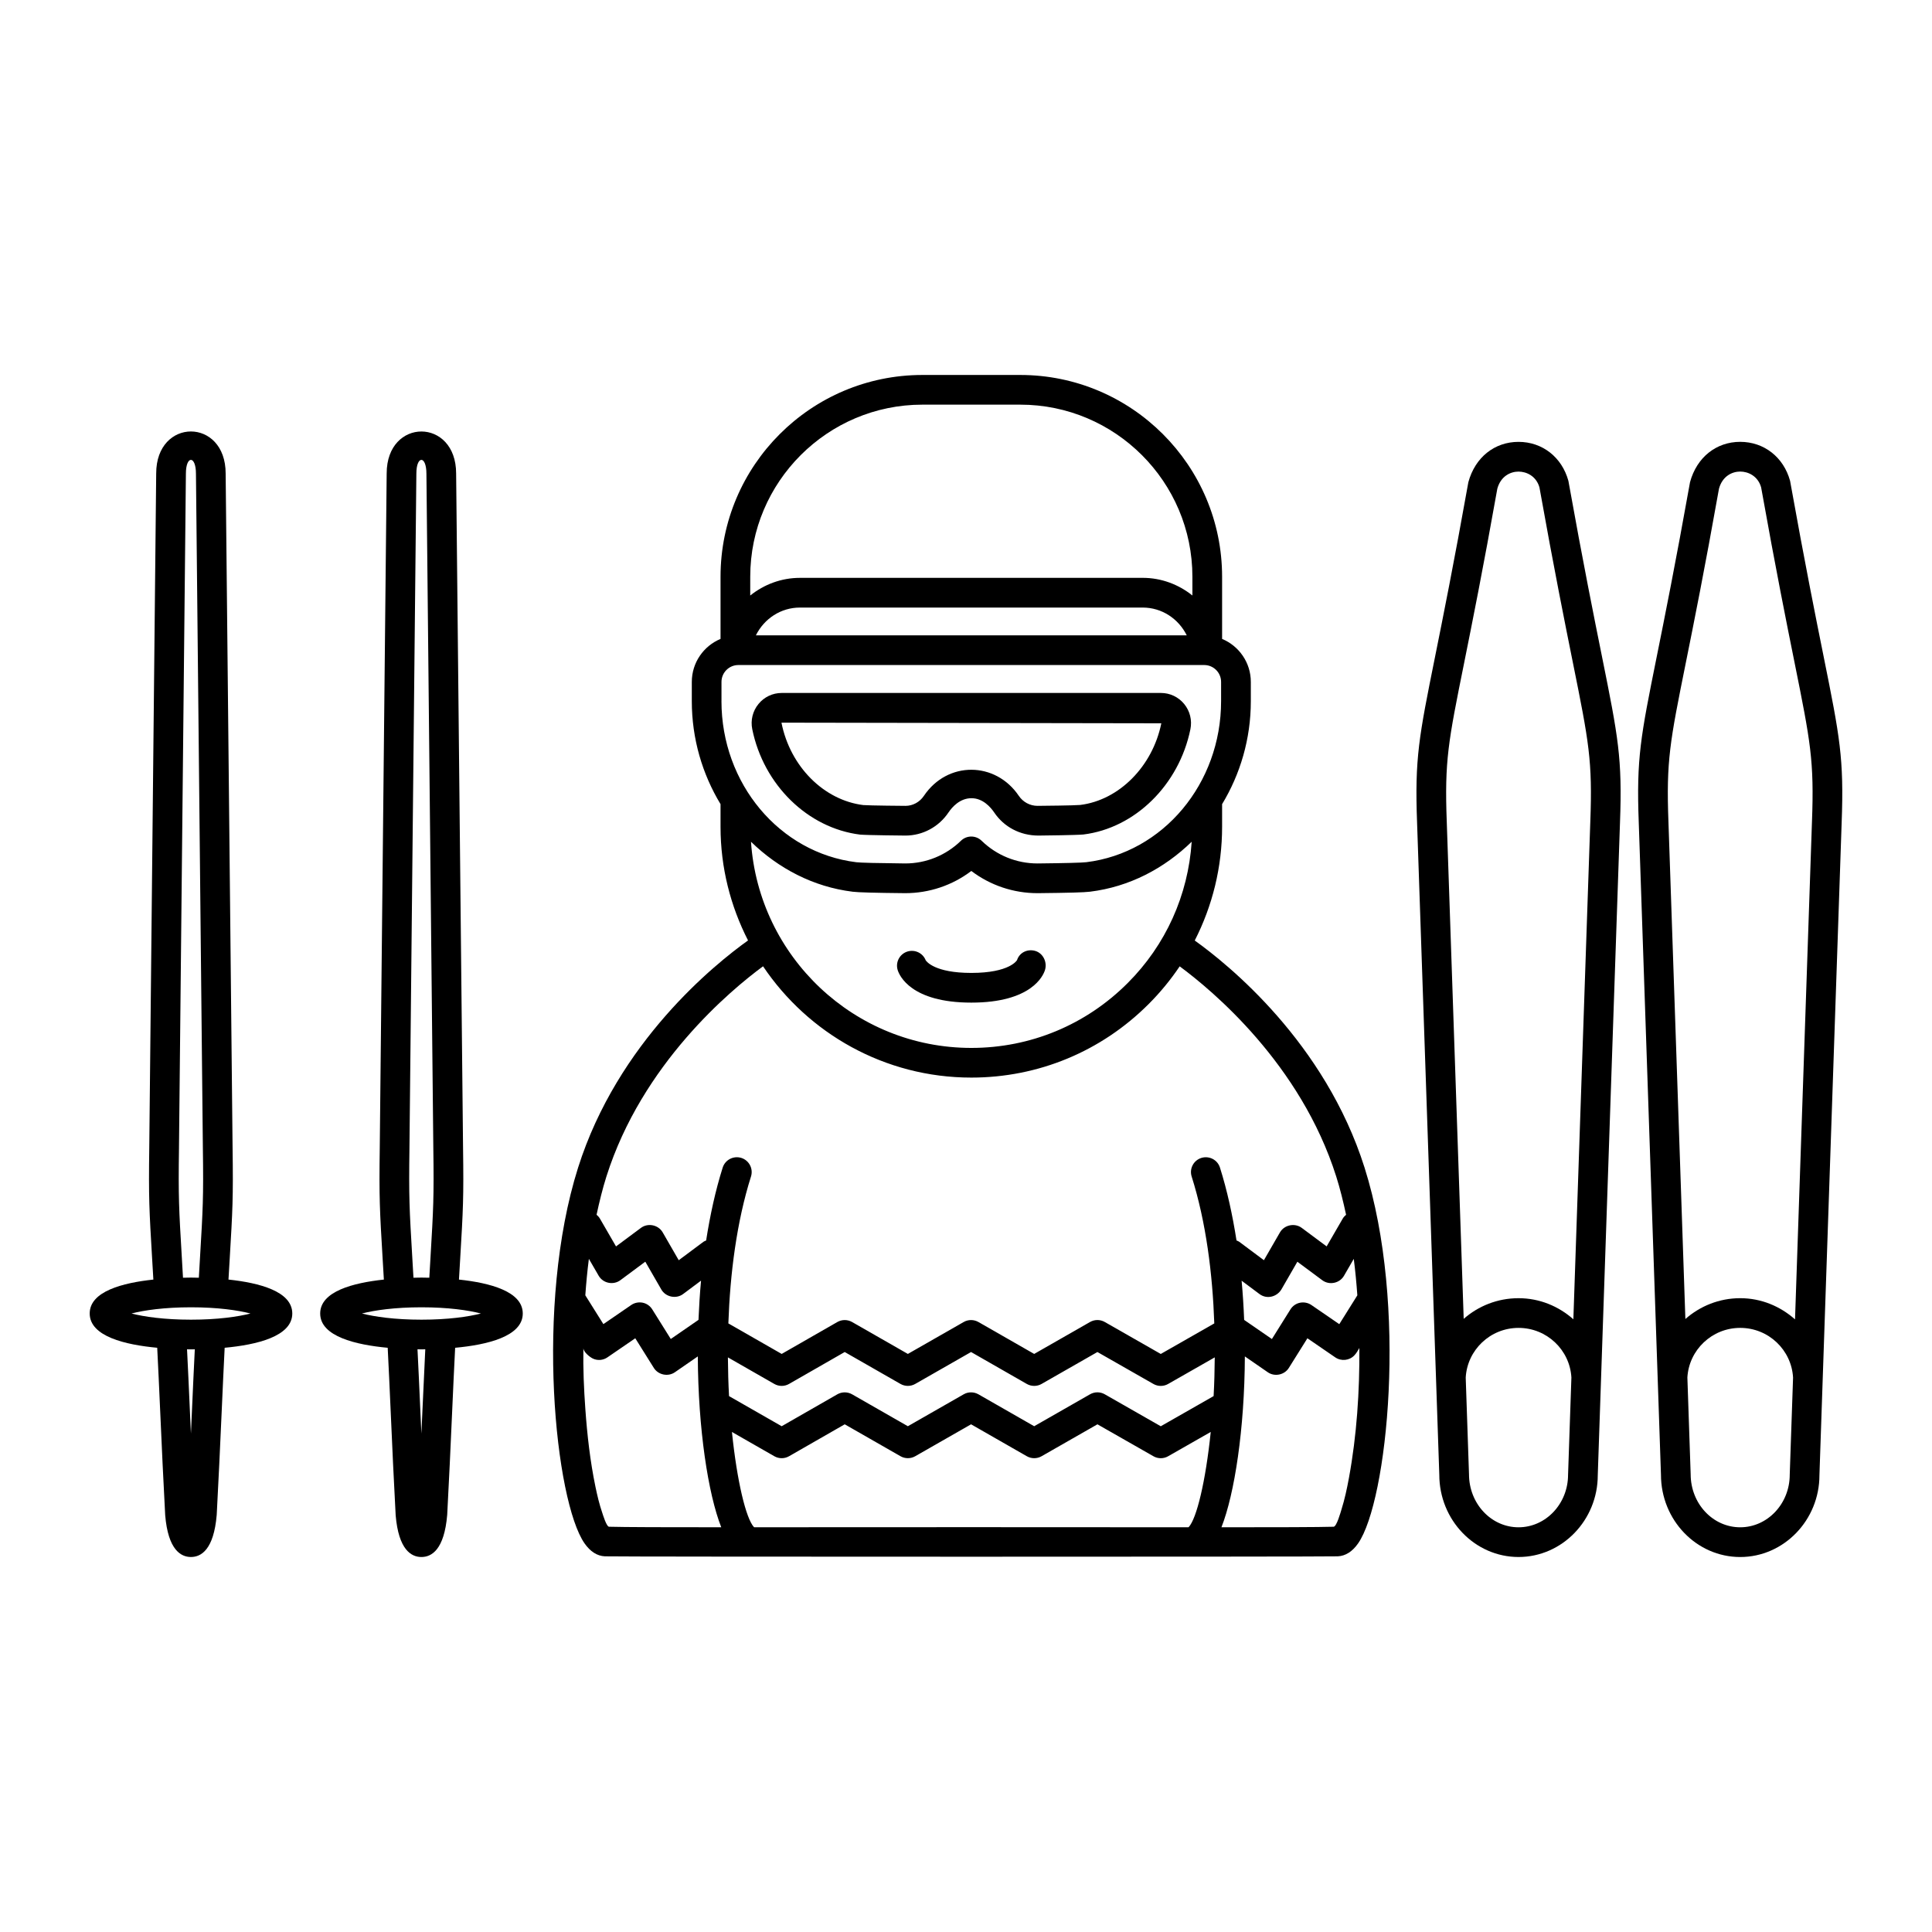 <?xml version="1.0" encoding="UTF-8"?>
<!-- Uploaded to: ICON Repo, www.svgrepo.com, Generator: ICON Repo Mixer Tools -->
<svg fill="#000000" width="800px" height="800px" version="1.1" viewBox="144 144 512 512" xmlns="http://www.w3.org/2000/svg">
 <g>
  <path d="m371.95 365.18c1.895 0.168 11.977 0.254 12 0.254 4.562 0 8.824-2.281 11.402-6.113 0.953-1.414 3.004-3.789 6.102-3.789 3.008 0 5.066 2.375 6.019 3.781 2.57 3.82 6.848 6.113 11.703 6.121 1.613-0.016 10.004-0.109 11.93-0.285 13.699-1.684 25.359-13.16 28.363-27.898 0.484-2.375-0.117-4.812-1.648-6.688-1.52-1.852-3.758-2.922-6.148-2.922h-100.52c-2.391 0-4.637 1.062-6.148 2.922-1.535 1.875-2.133 4.312-1.648 6.688 2.996 14.734 14.699 26.215 28.594 27.93zm-20.797-29.668 100.61 0.168c-2.336 11.469-11.223 20.371-21.492 21.641-1.703 0.152-9.641 0.223-11.336 0.238-1.977-0.008-3.82-0.992-4.938-2.652-6.184-9.148-18.906-9.293-25.168 0.016-1.113 1.652-2.938 2.637-4.852 2.637-0.16 0-9.559-0.07-11.195-0.207-10.449-1.293-19.375-10.203-21.68-21.809 0.023-0.031 0.031-0.031 0.055-0.031z"/>
  <path d="m418.41 396.02c-2.043-0.621-4.223 0.355-4.887 2.422-0.016 0.031-1.906 3.391-12.113 3.391-9.699 0-11.887-3.035-12.094-3.359-0.754-1.906-2.844-2.922-4.848-2.305-2.07 0.652-3.223 2.867-2.562 4.941 0.453 1.43 3.531 8.594 19.504 8.594 15.977 0 19.055-7.164 19.508-8.594 0.66-2.074-0.434-4.438-2.508-5.09z"/>
  <path d="m460.62 393.25c4.711-9.223 7.25-19.477 7.25-30.133v-6.008c4.797-7.926 7.613-17.277 7.613-27.293v-5.098c0-5.137-3.148-9.539-7.613-11.398v-16.469c0-29.488-23.992-53.48-53.48-53.48h-25.957c-29.492 0-53.484 23.992-53.484 53.48v16.469c-4.465 1.859-7.613 6.262-7.613 11.398v5.098c0 10.012 2.816 19.363 7.613 27.289v6.012c0 10.844 2.664 21.055 7.289 30.109-8.801 6.293-34.512 26.938-45.039 60.211-11.562 36.555-6.012 88.492 1.703 99.562 1.527 2.191 3.348 3.352 5.414 3.445 2.773 0.137 191.41 0.137 194.19 0 2.066-0.094 3.894-1.254 5.418-3.445 7.715-11.078 13.262-63.016 1.699-99.562-10.508-33.23-36.164-53.863-45-60.188zm43.09 94.027-4.785 7.641-7.391-5.074c-0.883-0.605-1.992-0.816-3.027-0.605-1.051 0.215-1.965 0.852-2.531 1.77l-4.91 7.848s-7.344-5.066-7.352-5.066c-0.141-3.453-0.348-6.922-0.672-10.391l4.746 3.543c1.902 1.422 4.535 0.781 5.766-1.184l4.262-7.387s6.594 4.898 6.606 4.906c1.859 1.383 4.602 0.812 5.754-1.191l2.586-4.473c0.418 3.211 0.715 6.441 0.949 9.664zm-160.89-190.43c0-25.145 20.465-45.609 45.613-45.609h25.957c25.148 0 45.609 20.465 45.609 45.609v4.969c-3.652-2.93-8.238-4.68-13.164-4.68l-90.848 0.004c-4.926 0-9.516 1.75-13.168 4.68zm115.68 15.52h-114.18c2.191-4.41 6.606-7.356 11.664-7.356h90.848c5.059 0 9.473 2.945 11.664 7.356zm-123.3 17.445v-5.098c0-2.469 2.008-4.473 4.473-4.473h123.46c2.465 0 4.469 2.008 4.469 4.473v5.098c0 21.84-15.348 40.184-35.719 42.68-1.113 0.137-5.461 0.254-12.871 0.332h-0.078c-5.543 0-10.797-2.137-14.793-6.012-1.531-1.492-3.961-1.492-5.481 0-3.992 3.875-9.25 6.012-14.754 6.012-7.5-0.078-11.867-0.184-12.984-0.324-20.367-2.508-35.727-20.855-35.727-42.688zm124.61 37.258c-0.941 14.152-6.844 27.34-16.977 37.465-11.07 11.078-25.781 17.176-41.422 17.176-30.969 0-56.34-24.172-58.391-54.633 7.262 7.055 16.484 11.953 26.949 13.238 1.488 0.184 5.633 0.301 13.906 0.383 6.391 0 12.504-2.066 17.535-5.883 5.035 3.812 11.148 5.883 17.535 5.883h0.039 0.082c8.297-0.086 12.305-0.199 13.809-0.391 10.453-1.285 19.672-6.18 26.934-13.238zm-159.75 110.54s2.586 4.469 2.59 4.473c1.164 2.012 3.891 2.562 5.754 1.184l6.606-4.906s4.25 7.371 4.258 7.387c1.145 1.988 3.934 2.559 5.762 1.184l4.754-3.547c-0.324 3.473-0.531 6.941-0.676 10.395l-7.344 5.066-4.91-7.848c-0.57-0.914-1.484-1.555-2.531-1.77-1.043-0.207-2.144 0-3.027 0.605l-7.391 5.074-4.789-7.637c0.23-3.219 0.527-6.449 0.945-9.66zm5.336 70.992c-0.676-0.02-1.637-3.242-1.801-3.723-0.766-2.231-1.309-4.539-1.789-6.844-1.414-6.805-2.195-13.746-2.688-20.672-0.383-5.363-0.613-10.762-0.516-16.137-0.02 1.055 1.703 2.426 2.531 2.816 1.227 0.582 2.703 0.457 3.832-0.32l7.387-5.066s4.906 7.84 4.918 7.856c1.164 1.859 3.773 2.402 5.574 1.152l6.082-4.199c0.09 19.223 2.723 36.41 6.211 45.277-14.109 0.008-25.949-0.027-29.742-0.141zm153.63 0.094c-0.035 0.008-0.066 0.035-0.102 0.047-26.531-0.035-88.492-0.035-115.03-0.004-0.035-0.008-0.059-0.035-0.094-0.043-2.098-2.266-4.477-12.047-5.828-25.207l11.227 6.426c0.605 0.348 1.281 0.523 1.957 0.523 0.676 0 1.352-0.176 1.957-0.523l14.75-8.457 14.777 8.457c1.211 0.691 2.699 0.691 3.91 0l14.793-8.457 14.77 8.457c1.211 0.691 2.699 0.699 3.91 0.008l14.809-8.465 14.84 8.465c1.207 0.691 2.691 0.691 3.898 0l11.289-6.441c-1.359 13.164-3.738 22.949-5.836 25.215zm6.594-34.715-14.004 7.992-14.84-8.473c-1.207-0.691-2.695-0.691-3.902 0l-14.805 8.465-14.773-8.457c-1.211-0.684-2.699-0.699-3.91 0l-14.793 8.457-14.777-8.457c-1.215-0.691-2.707-0.691-3.914 0l-14.75 8.457-13.949-7.981c-0.184-3.301-0.273-6.75-0.301-10.262l12.293 7.035c0.605 0.348 1.281 0.523 1.957 0.523 0.676 0 1.352-0.176 1.957-0.523l14.75-8.457 14.777 8.457c1.211 0.691 2.699 0.691 3.91 0l14.793-8.457 14.77 8.457c1.211 0.691 2.699 0.699 3.91 0.008l14.809-8.465 14.84 8.465c1.207 0.691 2.691 0.691 3.898 0l12.355-7.047c-0.027 3.512-0.117 6.961-0.301 10.262zm-3.254-63.117c-2.07 0.652-3.223 2.867-2.562 4.934 3.812 12.051 5.539 25.766 5.996 38.922l-14.184 8.094-14.84-8.473c-1.207-0.691-2.695-0.691-3.902 0l-14.805 8.465-14.773-8.457c-1.211-0.684-2.699-0.699-3.91 0l-14.793 8.457-14.777-8.457c-1.215-0.691-2.707-0.691-3.914 0l-14.75 8.457-14.129-8.086c0.457-13.156 2.188-26.875 5.996-38.926 0.656-2.066-0.492-4.281-2.562-4.934-2.074-0.637-4.281 0.492-4.938 2.566-1.926 6.094-3.34 12.633-4.387 19.32-0.23 0.109-0.48 0.168-0.691 0.328l-6.57 4.898s-4.25-7.367-4.254-7.379c-1.152-2-3.906-2.566-5.758-1.191l-6.609 4.914-4.285-7.402c-0.23-0.395-0.543-0.703-0.871-0.984 0.746-3.461 1.578-6.875 2.609-10.133 9.453-29.879 32.898-49.367 41.512-55.719 11.941 17.773 32.223 29.496 55.195 29.496 17.742 0 34.43-6.918 46.984-19.48 3.098-3.098 5.844-6.449 8.234-10 8.633 6.371 32.043 25.852 41.488 55.703 1.031 3.258 1.863 6.668 2.609 10.129-0.328 0.285-0.645 0.594-0.871 0.992l-4.281 7.394s-6.606-4.91-6.609-4.914c-1.824-1.355-4.598-0.812-5.758 1.191l-4.258 7.379-6.562-4.898c-0.215-0.16-0.465-0.223-0.699-0.332-1.047-6.688-2.461-13.223-4.387-19.316-0.648-2.066-2.848-3.195-4.934-2.559zm39.113 84.82c-0.52 2.828-1.125 5.66-1.992 8.41-0.18 0.562-1.254 4.484-2.062 4.508-3.785 0.117-15.625 0.148-29.73 0.145 3.488-8.863 6.121-26.055 6.207-45.281 0 0 6.07 4.191 6.082 4.199 1.812 1.254 4.414 0.711 5.574-1.152l4.918-7.856s7.383 5.062 7.387 5.066c1.574 1.078 3.75 0.848 5.051-0.531 0.543-0.574 0.941-1.266 1.332-1.957 0.074 11.5-0.684 23.133-2.766 34.449z"/>
  <path d="m559.64 271.43c-1.719-6.273-6.902-10.332-13.215-10.332s-11.496 4.059-13.293 10.68c-3.852 21.57-6.742 35.91-8.844 46.355-4.25 21.109-5.394 26.793-4.746 43.918l5.887 172.76c0 12.023 9.422 21.809 21 21.809s21-9.785 20.996-21.68l5.887-172.88c0.648-17.152-0.492-22.824-4.746-43.949-2.106-10.445-4.996-24.781-8.926-46.684zm-0.086 263.38c0 7.688-5.887 13.938-13.125 13.938s-13.125-6.25-13.129-14.066l-0.871-25.605c0.406-7.32 6.5-13.172 14.004-13.172 7.492 0 13.586 5.84 14.004 13.148zm5.891-173.02-4.488 131.83c-3.879-3.434-8.934-5.586-14.531-5.586-5.566 0-10.66 2.07-14.531 5.477l-4.488-131.73c-0.609-16.219 0.387-21.188 4.602-42.082 2.109-10.492 5.008-24.883 8.797-46.188 0.914-3.344 3.5-4.535 5.621-4.535 2.117 0 4.703 1.191 5.543 4.191 3.867 21.641 6.766 36.023 8.875 46.508 4.215 20.914 5.215 25.879 4.602 42.117z"/>
  <path d="m627.31 318.12c-2.106-10.449-4.992-24.785-8.922-46.695-1.719-6.273-6.902-10.332-13.211-10.332h-0.004c-6.312 0-11.5 4.059-13.297 10.68-3.852 21.562-6.738 35.902-8.844 46.348-4.25 21.117-5.394 26.793-4.742 43.926l5.883 172.77c0 12.023 9.422 21.809 21 21.809s21-9.785 20.996-21.68l5.887-172.88c0.645-17.148-0.496-22.824-4.746-43.941zm-9.012 216.69c0 7.688-5.887 13.938-13.125 13.938s-13.125-6.25-13.129-14.066l-0.871-25.633c0.422-7.309 6.512-13.145 14.004-13.145 7.504 0 13.594 5.852 14.004 13.172zm5.891-173.02-4.488 131.86c-3.883-3.441-8.926-5.617-14.527-5.617-5.578 0-10.652 2.102-14.531 5.519l-4.488-131.78c-0.609-16.219 0.387-21.188 4.598-42.098 2.113-10.484 5.008-24.875 8.797-46.172 0.914-3.344 3.504-4.535 5.625-4.535 2.117 0 4.703 1.191 5.543 4.191 3.867 21.641 6.762 36.031 8.875 46.516 4.207 20.906 5.207 25.871 4.598 42.109z"/>
  <path d="m204.55 483.1 0.324-5.5c0.77-12.977 0.949-16.059 0.762-29.504l-1.836-178.61c0-14.859-18.406-14.836-18.406-0.039l-1.836 178.63c-0.188 13.461-0.008 16.543 0.762 29.52l0.324 5.504c-8.125 0.863-16.871 3.117-16.871 8.984 0 6.109 9.496 8.309 17.891 9.086 0.246 4.703 0.512 10.645 0.805 17.148 0.391 8.766 0.828 18.449 1.312 27.254 0.77 9.133 4.137 11.047 6.82 11.047 2.688 0 6.055-1.914 6.832-11.164 0.477-8.688 0.91-18.375 1.305-27.137 0.289-6.504 0.559-12.445 0.801-17.148 8.398-0.777 17.922-2.977 17.922-9.09-0.008-5.871-8.777-8.125-16.91-8.984zm-13.117-34.93 1.832-178.68c0-4.828 2.664-4.836 2.664 0.039l1.832 178.66c0.188 13.176 0.008 16.207-0.75 28.945l-0.316 5.477c-0.711-0.012-1.477-0.035-2.082-0.035-0.613 0-1.391 0.02-2.117 0.035l-0.316-5.477c-0.754-12.738-0.938-15.77-0.746-28.961zm3.43 69.805c-0.09 1.938-0.176 3.922-0.266 5.934-0.094-2.016-0.18-3.996-0.27-5.934-0.273-6.133-0.527-11.812-0.762-16.391 0.332 0.004 0.742 0.016 1.047 0.016 0.293 0 0.691-0.012 1.012-0.016-0.234 4.578-0.488 10.254-0.762 16.391zm-0.25-24.246c-7.09 0-12.449-0.785-15.766-1.637 3.316-0.859 8.68-1.645 15.766-1.645 7.09 0 12.445 0.785 15.766 1.645-3.316 0.852-8.676 1.637-15.766 1.637z"/>
  <path d="m265.63 483.1 0.328-5.602c0.766-12.922 0.945-15.996 0.754-29.406l-1.832-178.6c0-14.859-18.406-14.836-18.406-0.039l-1.832 178.63c-0.191 13.43-0.012 16.504 0.758 29.441l0.328 5.578c-8.125 0.863-16.875 3.121-16.875 8.988 0 6.109 9.496 8.309 17.891 9.086 0.246 4.742 0.52 10.738 0.812 17.312 0.387 8.727 0.82 18.344 1.301 27.09 0.773 9.133 4.137 11.047 6.824 11.047s6.051-1.914 6.832-11.164c0.473-8.633 0.902-18.25 1.293-26.977 0.293-6.574 0.566-12.566 0.812-17.309 8.402-0.777 17.922-2.977 17.922-9.09-0.008-5.871-8.777-8.125-16.91-8.984zm-13.121-34.93 1.832-178.68c0-4.828 2.664-4.836 2.664 0.039l1.828 178.66c0.188 13.145 0.012 16.16-0.738 28.852l-0.324 5.57c-0.715-0.012-1.48-0.035-2.086-0.035-0.613 0-1.387 0.02-2.113 0.035l-0.324-5.555c-0.75-12.699-0.926-15.723-0.738-28.883zm3.426 69.965c-0.09 1.891-0.172 3.82-0.262 5.773-0.09-1.953-0.172-3.883-0.262-5.773-0.277-6.191-0.531-11.934-0.77-16.555 0.332 0.004 0.742 0.016 1.047 0.016 0.297 0 0.691-0.016 1.016-0.016-0.234 4.621-0.492 10.359-0.77 16.555zm-0.246-24.406c-7.09 0-12.449-0.785-15.766-1.637 3.316-0.859 8.68-1.645 15.766-1.645 7.09 0 12.449 0.785 15.766 1.645-3.316 0.852-8.676 1.637-15.766 1.637z"/>
 </g>
</svg>